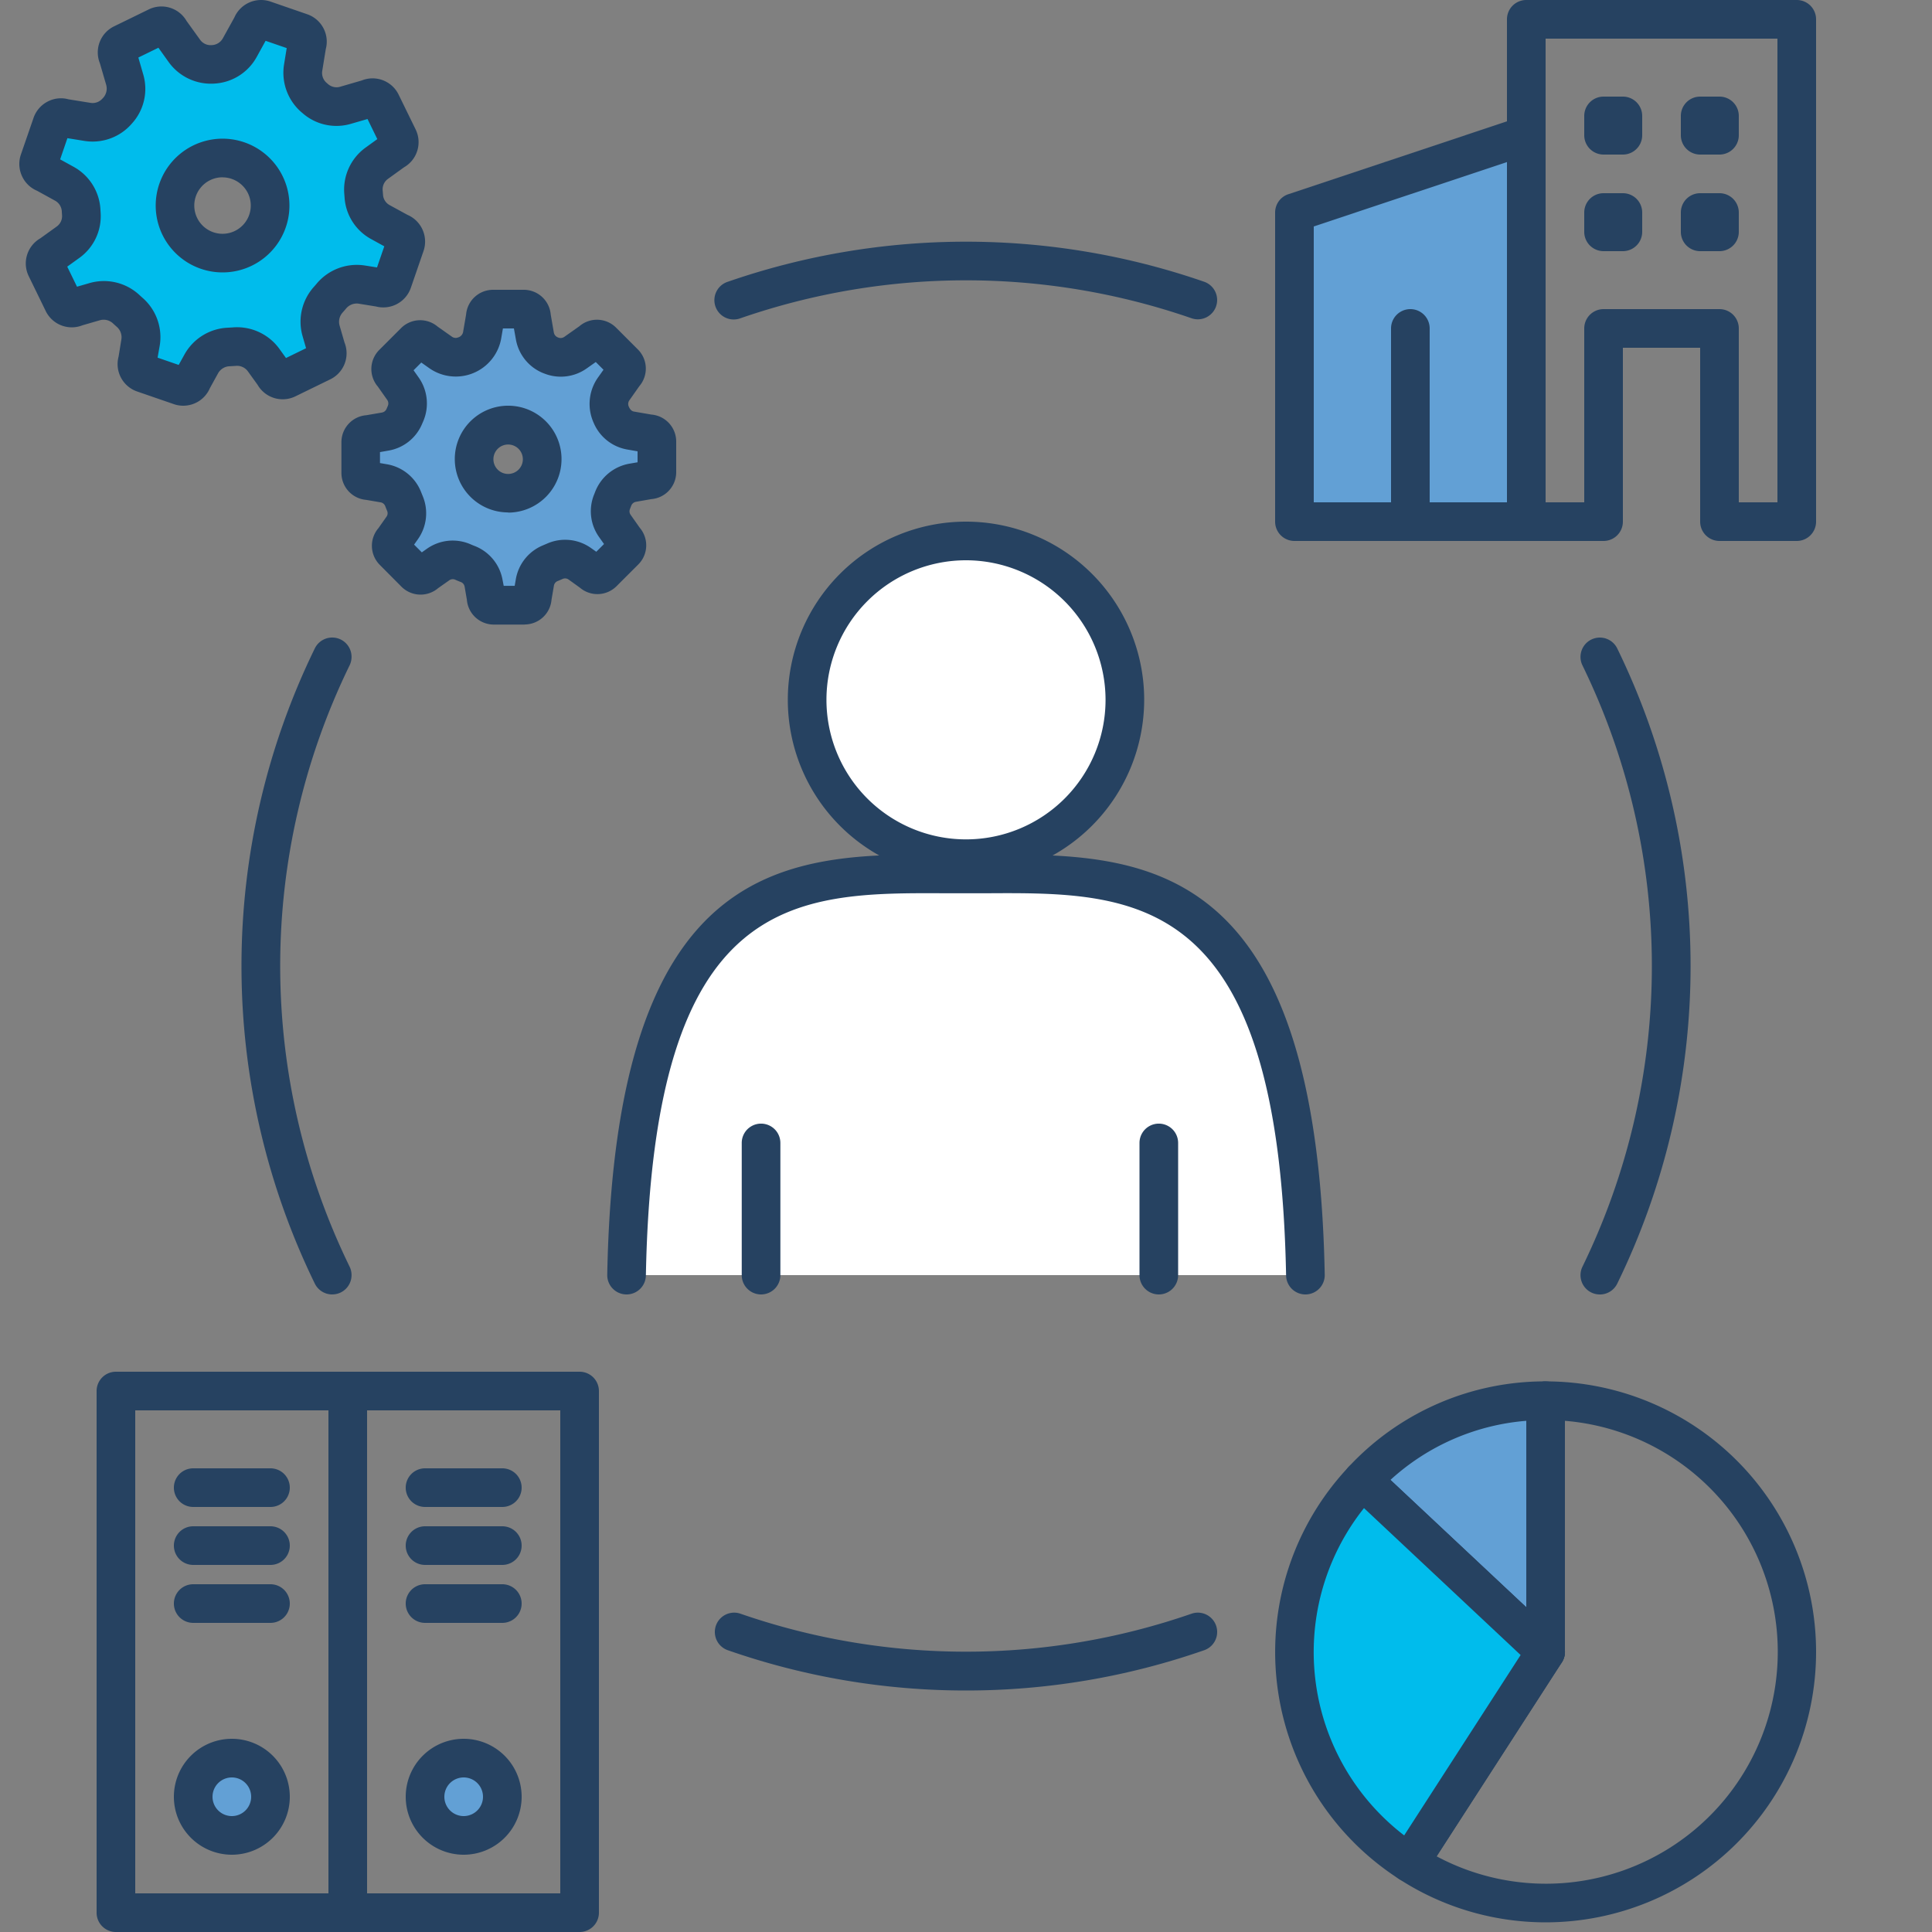 <svg xmlns="http://www.w3.org/2000/svg" xmlns:xlink="http://www.w3.org/1999/xlink" width="100" height="100" viewBox="0 0 100 100"><rect x="0" y="0" width="100" height="100" fill="#808080" stroke="none"/><defs><clipPath id="a"><rect width="100" height="100" fill="none"/></clipPath></defs><rect width="100" height="100" fill="rgba(0,245,255,0)"/><g clip-path="url(#a)"><path d="M50,87.5a37.38,37.38,0,0,1-12.329-2.085,1,1,0,0,1,.658-1.889,35.642,35.642,0,0,0,23.342,0,1,1,0,0,1,.658,1.889A37.38,37.38,0,0,1,50,87.5" fill="#264261"/><path d="M62,16.528a1,1,0,0,1-.329-.056,35.681,35.681,0,0,0-23.342,0,1,1,0,1,1-.658-1.888,37.674,37.674,0,0,1,24.658,0A1,1,0,0,1,62,16.528" fill="#264261"/><path d="M17.195,67a1,1,0,0,1-.9-.561,37.493,37.493,0,0,1,0-32.878,1,1,0,0,1,1.8.878,35.5,35.5,0,0,0,0,31.122,1,1,0,0,1-.459,1.337.982.982,0,0,1-.438.1" fill="#264261"/><path d="M82.805,67a.982.982,0,0,1-.438-.1,1,1,0,0,1-.459-1.337,35.5,35.5,0,0,0,0-31.122,1,1,0,0,1,1.8-.878,37.493,37.493,0,0,1,0,32.878,1,1,0,0,1-.9.561" fill="#264261"/><path d="M18,100H6a1,1,0,0,1-1-1V72a1,1,0,0,1,1-1H18a1,1,0,0,1,1,1V99a1,1,0,0,1-1,1M7,98H17V73H7Z" fill="#264261"/><path d="M14,78H10a1,1,0,0,1,0-2h4a1,1,0,0,1,0,2" fill="#264261"/><path d="M14,81H10a1,1,0,0,1,0-2h4a1,1,0,0,1,0,2" fill="#264261"/><path d="M14,84H10a1,1,0,0,1,0-2h4a1,1,0,0,1,0,2" fill="#264261"/><path d="M14,93a2,2,0,1,1-2-2,2,2,0,0,1,2,2" fill="#62a0d5"/><path d="M12,96a3,3,0,1,1,3-3,3,3,0,0,1-3,3m0-4a1,1,0,1,0,1,1,1,1,0,0,0-1-1" fill="#264261"/><path d="M30,100H18a1,1,0,0,1-1-1V72a1,1,0,0,1,1-1H30a1,1,0,0,1,1,1V99a1,1,0,0,1-1,1M19,98H29V73H19Z" fill="#264261"/><path d="M26,78H22a1,1,0,0,1,0-2h4a1,1,0,0,1,0,2" fill="#264261"/><path d="M26,81H22a1,1,0,0,1,0-2h4a1,1,0,0,1,0,2" fill="#264261"/><path d="M26,84H22a1,1,0,0,1,0-2h4a1,1,0,0,1,0,2" fill="#264261"/><path d="M26,93a2,2,0,1,1-2-2,2,2,0,0,1,2,2" fill="#62a0d5"/><path d="M24,96a3,3,0,1,1,3-3,3,3,0,0,1-3,3m0-4a1,1,0,1,0,1,1,1,1,0,0,0-1-1" fill="#264261"/><path d="M2.615,13.184l.9-.648A1.658,1.658,0,0,0,4.2,11.09c0-.061-.007-.121-.009-.181a1.664,1.664,0,0,0-.864-1.4l-.993-.546a.5.5,0,0,1-.311-.638l.654-1.9a.5.5,0,0,1,.638-.311l1.205.195a1.676,1.676,0,0,0,1.52-.543l.041-.046a1.676,1.676,0,0,0,.369-1.591L6.107,2.936a.5.5,0,0,1,.231-.671l1.806-.881a.5.5,0,0,1,.671.231l.738,1.023a1.681,1.681,0,0,0,1.477.69h.018a1.678,1.678,0,0,0,1.368-.864l.618-1.125a.5.5,0,0,1,.638-.311l1.9.654a.5.5,0,0,1,.312.638L15.691,3.51a1.677,1.677,0,0,0,.573,1.546l.059.051a1.671,1.671,0,0,0,1.561.342l1.179-.342a.5.5,0,0,1,.671.231l.881,1.806a.5.5,0,0,1-.231.671l-.883.637a1.667,1.667,0,0,0-.687,1.506c.007.068.012.136.016.2a1.654,1.654,0,0,0,.862,1.339l.969.533a.5.5,0,0,1,.311.638l-.654,1.9a.5.5,0,0,1-.638.312l-.957-.155a1.713,1.713,0,0,0-1.587.616L17,15.5a1.705,1.705,0,0,0-.382,1.61l.275.949a.5.5,0,0,1-.231.671l-1.806.881a.5.5,0,0,1-.671-.231l-.543-.753a1.708,1.708,0,0,0-1.534-.687c-.084.007-.167.012-.251.016a1.709,1.709,0,0,0-1.434.869l-.457.832a.5.5,0,0,1-.638.311l-1.9-.654a.5.5,0,0,1-.311-.638l.157-.97a1.714,1.714,0,0,0-.584-1.56q-.074-.063-.144-.129a1.714,1.714,0,0,0-1.641-.41l-.968.281a.5.5,0,0,1-.671-.231l-.881-1.806a.5.5,0,0,1,.231-.671M13.731,9.56A2.462,2.462,0,1,0,12.6,12.852,2.465,2.465,0,0,0,13.731,9.56" fill="#00bcec"/><path d="M9.489,21A1.491,1.491,0,0,1,9,20.919l-1.9-.655a1.5,1.5,0,0,1-.962-1.807l.147-.907a.715.715,0,0,0-.256-.647l-.162-.146a.712.712,0,0,0-.687-.184l-.906.262A1.5,1.5,0,0,1,2.367,16.1l-.88-1.806a1.5,1.5,0,0,1,.6-1.958l.847-.61a.658.658,0,0,0,.278-.574L3.2,10.967a.673.673,0,0,0-.349-.58l-.936-.515a1.484,1.484,0,0,1-.759-.72A1.5,1.5,0,0,1,1.081,8l.656-1.9A1.5,1.5,0,0,1,2.5,5.24a1.472,1.472,0,0,1,1.044-.1l1.142.184A.674.674,0,0,0,5.3,5.105a.716.716,0,0,0,.2-.7l-.33-1.131A1.5,1.5,0,0,1,5.9,1.366l1.8-.879a1.5,1.5,0,0,1,1.958.6l.7.972a.667.667,0,0,0,.6.276.683.683,0,0,0,.574-.348L12.128.911A1.508,1.508,0,0,1,14,.081l1.9.656a1.5,1.5,0,0,1,.962,1.806L16.679,3.67a.675.675,0,0,0,.234.625l.08.07a.668.668,0,0,0,.614.125l1.116-.325a1.5,1.5,0,0,1,1.911.736l.88,1.8a1.5,1.5,0,0,1-.6,1.957l-.832.6a.667.667,0,0,0-.275.6l.018.218a.656.656,0,0,0,.345.542l.914.5A1.506,1.506,0,0,1,21.919,13l-.655,1.9a1.508,1.508,0,0,1-1.805.963l-.9-.146a.714.714,0,0,0-.66.271l-.158.181a.717.717,0,0,0-.168.668l.257.887a1.5,1.5,0,0,1-.732,1.909l-1.809.882a1.5,1.5,0,0,1-1.958-.6l-.505-.7a.694.694,0,0,0-.642-.275l-.285.017a.712.712,0,0,0-.605.353l-.428.776A1.5,1.5,0,0,1,9.489,21M9.02,19.335v0m-.863-.823,1.092.376.3-.541a2.7,2.7,0,0,1,2.264-1.386l.216-.013a2.709,2.709,0,0,1,2.426,1.1l.348.483,1.039-.507-.182-.63a2.7,2.7,0,0,1,.593-2.553l.119-.137a2.71,2.71,0,0,1,2.512-.962l.63.1.377-1.093-.678-.373a2.645,2.645,0,0,1-1.378-2.15l-.013-.17a2.683,2.683,0,0,1,1.1-2.416L19.53,7.2,19.023,6.16l-.86.249a2.655,2.655,0,0,1-2.495-.546A2.7,2.7,0,0,1,14.7,3.352l.14-.863-1.093-.377-.459.834a2.665,2.665,0,0,1-2.178,1.379,2.693,2.693,0,0,1-2.371-1.1L8.2,2.471l-1.039.507.253.875a2.659,2.659,0,0,1-.586,2.54,2.681,2.681,0,0,1-2.463.9l-.876-.141L3.113,8.249l.7.386A2.683,2.683,0,0,1,5.2,10.873l.009.153a2.654,2.654,0,0,1-1.1,2.322l-.629.453.506,1.039.648-.188a2.7,2.7,0,0,1,2.6.634l.126.114a2.7,2.7,0,0,1,.911,2.469Zm-4.874-5.1v0m-.667-.23h0Zm17.1-5.6v0ZM8.585,2.282h0m5.4-.62v0M11.526,14.1a3.461,3.461,0,1,1,1.511-.35,3.465,3.465,0,0,1-1.511.35m-.01-4.923A1.462,1.462,0,1,0,12.833,10h0a1.469,1.469,0,0,0-1.316-.82" fill="#264261"/><path d="M19.07,22.489l.865-.15a1.318,1.318,0,0,0,1-.791c.018-.044.037-.088.056-.132a1.322,1.322,0,0,0-.13-1.3l-.518-.734a.4.4,0,0,1,0-.563l1.127-1.127a.4.4,0,0,1,.563,0l.791.558a1.324,1.324,0,0,0,1.272.141l.045-.018a1.327,1.327,0,0,0,.816-1.006l.168-.972a.4.4,0,0,1,.4-.4h1.594a.4.4,0,0,1,.4.4l.17.985a1.334,1.334,0,0,0,.813,1.006l.014,0a1.33,1.33,0,0,0,1.275-.14l.832-.587a.4.4,0,0,1,.563,0l1.127,1.127a.4.4,0,0,1,0,.563l-.552.782a1.329,1.329,0,0,0-.128,1.3l.024.057a1.325,1.325,0,0,0,.994.787l.959.165a.4.4,0,0,1,.4.4v1.594a.4.4,0,0,1-.4.4l-.851.147a1.322,1.322,0,0,0-1.013.835c-.019.05-.039.1-.059.151a1.314,1.314,0,0,0,.148,1.254l.506.717a.4.4,0,0,1,0,.563l-1.127,1.127a.4.4,0,0,1-.563,0l-.632-.446a1.315,1.315,0,0,0-1.3-.129c-.078.036-.158.07-.238.1a1.3,1.3,0,0,0-.789,1l-.133.774a.4.4,0,0,1-.4.4H25.559a.4.4,0,0,1-.4-.4l-.126-.728a1.305,1.305,0,0,0-.81-1c-.092-.036-.182-.073-.272-.113a1.305,1.305,0,0,0-1.278.139l-.618.436a.4.4,0,0,1-.563,0l-1.127-1.127a.4.4,0,0,1,0-.563l.451-.64a1.306,1.306,0,0,0,.142-1.269c-.032-.075-.063-.151-.092-.228a1.312,1.312,0,0,0-1.007-.819l-.791-.136a.4.4,0,0,1-.4-.4V22.887a.4.4,0,0,1,.4-.4m8.993,1.281A1.762,1.762,0,1,0,26.3,25.532a1.764,1.764,0,0,0,1.762-1.762" fill="#62a0d5"/><path d="M27.153,32.328H25.559a1.4,1.4,0,0,1-1.394-1.287l-.115-.668a.315.315,0,0,0-.182-.241c-.107-.04-.214-.085-.322-.133a.312.312,0,0,0-.3.043l-.568.4a1.4,1.4,0,0,1-1.9-.076L19.66,29.24a1.4,1.4,0,0,1-.075-1.9l.416-.59a.31.31,0,0,0,.04-.3c-.038-.089-.073-.177-.107-.266A.31.31,0,0,0,19.693,26l-.735-.126a1.4,1.4,0,0,1-1.286-1.394V22.887a1.4,1.4,0,0,1,1.286-1.395l.807-.138a.321.321,0,0,0,.242-.188l.066-.156a.317.317,0,0,0-.033-.314l-.483-.686a1.4,1.4,0,0,1,.075-1.9l1.127-1.127a1.4,1.4,0,0,1,1.895-.076l.743.524a.33.33,0,0,0,.315.034.365.365,0,0,0,.256-.27l.157-.914A1.4,1.4,0,0,1,25.52,15h1.593a1.4,1.4,0,0,1,1.393,1.286l.161.927a.329.329,0,0,0,.193.244l.029.012a.33.33,0,0,0,.318-.032l.782-.552a1.4,1.4,0,0,1,1.9.075l1.127,1.127a1.4,1.4,0,0,1,.076,1.9l-.516.733a.327.327,0,0,0-.031.324c.072.168.162.24.271.259l.9.155A1.4,1.4,0,0,1,35,22.848v1.594a1.4,1.4,0,0,1-1.287,1.392l-.791.138a.324.324,0,0,0-.248.2l-.07.18a.314.314,0,0,0,.041.3l.47.667a1.4,1.4,0,0,1-.075,1.895L31.913,30.34a1.4,1.4,0,0,1-1.9.076L29.435,30a.312.312,0,0,0-.308-.037c-.093.042-.186.082-.281.12a.31.31,0,0,0-.176.236l-.123.717a1.4,1.4,0,0,1-1.394,1.287m-1.081-2h.568l.059-.342a2.318,2.318,0,0,1,1.4-1.752l.2-.085a2.313,2.313,0,0,1,2.29.221l.275.194.4-.4L31.01,27.8a2.3,2.3,0,0,1-.257-2.209l.052-.133A2.331,2.331,0,0,1,32.58,24l.42-.072v-.568l-.528-.092a2.314,2.314,0,0,1-1.743-1.381,2.367,2.367,0,0,1,.208-2.326l.3-.423-.4-.4-.473.334a2.317,2.317,0,0,1-2.2.258l-.044-.016A2.313,2.313,0,0,1,26.7,17.554L26.6,17h-.569l-.093.54a2.388,2.388,0,0,1-3.7,1.53l-.432-.305-.4.4.266.376A2.334,2.334,0,0,1,21.9,21.82l-.051.117A2.3,2.3,0,0,1,20.1,23.324l-.432.076v.568l.359.062A2.315,2.315,0,0,1,21.8,25.48l.076.188a2.319,2.319,0,0,1-.243,2.239l-.2.283.4.4.259-.183a2.317,2.317,0,0,1,2.259-.237c.076.034.148.064.223.092a2.318,2.318,0,0,1,1.441,1.769Zm.229-3.8a2.762,2.762,0,1,1,2.763-2.762A2.766,2.766,0,0,1,26.3,26.532m0-3.524a.762.762,0,1,0,.763.762.763.763,0,0,0-.763-.762" fill="#264261"/><path d="M79,27H67V11L79,7Z" fill="#62a0d5"/><path d="M79,28H67a1,1,0,0,1-1-1V11a1,1,0,0,1,.684-.948l12-4a.991.991,0,0,1,.9.136A1,1,0,0,1,80,7V27a1,1,0,0,1-1,1M68,26H78V8.388L68,11.721Z" fill="#264261"/><path d="M84,8H83a1,1,0,0,1-1-1V6a1,1,0,0,1,1-1h1a1,1,0,0,1,1,1V7a1,1,0,0,1-1,1" fill="#264261"/><path d="M89,8H88a1,1,0,0,1-1-1V6a1,1,0,0,1,1-1h1a1,1,0,0,1,1,1V7a1,1,0,0,1-1,1" fill="#264261"/><path d="M84,13H83a1,1,0,0,1-1-1V11a1,1,0,0,1,1-1h1a1,1,0,0,1,1,1v1a1,1,0,0,1-1,1" fill="#264261"/><path d="M89,13H88a1,1,0,0,1-1-1V11a1,1,0,0,1,1-1h1a1,1,0,0,1,1,1v1a1,1,0,0,1-1,1" fill="#264261"/><path d="M73,28a1,1,0,0,1-1-1V17a1,1,0,0,1,2,0V27a1,1,0,0,1-1,1" fill="#264261"/><path d="M93,28H89a1,1,0,0,1-1-1V18H84v9a1,1,0,0,1-1,1H79a1,1,0,0,1-1-1V1a1,1,0,0,1,1-1H93a1,1,0,0,1,1,1V27a1,1,0,0,1-1,1m-3-2h2V2H80V26h2V17a1,1,0,0,1,1-1h6a1,1,0,0,1,1,1Z" fill="#264261"/><path d="M80,99.5a13.948,13.948,0,0,1-7.588-2.245,1,1,0,0,1-.3-1.382L79,85.205V72.5a1,1,0,0,1,1-1,14,14,0,0,1,0,28m-5.641-3.417A12,12,0,1,0,81,73.541V85.5a1,1,0,0,1-.16.542ZM80,85.5h0Z" fill="#264261"/><path d="M80,72.5a12.954,12.954,0,0,0-9.474,4.117L80,85.5Z" fill="#62a0d5"/><path d="M80,86.5a.992.992,0,0,1-.683-.27l-9.474-8.883a1,1,0,0,1-.046-1.413A13.86,13.86,0,0,1,80,71.5a1,1,0,0,1,1,1v13a1,1,0,0,1-1,1m-8.031-9.9L79,83.192V73.541A11.832,11.832,0,0,0,71.969,76.6" fill="#264261"/><path d="M70.526,76.617a12.969,12.969,0,0,0,2.429,19.8L80,85.5Z" fill="#00bcec"/><path d="M72.956,97.415a.993.993,0,0,1-.543-.16A13.968,13.968,0,0,1,69.8,75.933a1,1,0,0,1,1.413-.045l9.474,8.883a1,1,0,0,1,.156,1.271L73.795,96.957a.994.994,0,0,1-.63.436.983.983,0,0,1-.209.022M70.6,78.059A11.961,11.961,0,0,0,72.68,95l6.027-9.337Z" fill="#264261"/><path d="M67.568,66C67.155,44.23,58.238,45.239,50,45.239S32.845,44.23,32.431,66" fill="#fff"/><path d="M67.568,67a1,1,0,0,1-1-.981c-.376-19.862-7.736-19.83-15.513-19.784l-1.055,0-1.056,0c-7.8-.036-15.137-.078-15.513,19.784a1,1,0,0,1-1,.981h-.018a1,1,0,0,1-.982-1.019c.414-21.834,9.491-21.791,17.524-21.746l1.045,0,1.045,0c8.024-.036,17.108-.089,17.523,21.746A1,1,0,0,1,67.587,67Z" fill="#264261"/><path d="M58.223,36.223A8.223,8.223,0,1,1,50,28a8.223,8.223,0,0,1,8.223,8.223" fill="#fff"/><path d="M50,45.446a9.223,9.223,0,1,1,9.223-9.223A9.234,9.234,0,0,1,50,45.446M50,29a7.223,7.223,0,1,0,7.223,7.223A7.232,7.232,0,0,0,50,29" fill="#264261"/><line y2="6.841" transform="translate(39.391 59.159)" fill="#fff"/><path d="M39.392,67a1,1,0,0,1-1-1V59.159a1,1,0,0,1,2,0V66a1,1,0,0,1-1,1" fill="#264261"/><line y2="6.841" transform="translate(59.98 59.159)" fill="#fff"/><path d="M59.98,67a1,1,0,0,1-1-1V59.159a1,1,0,1,1,2,0V66a1,1,0,0,1-1,1" fill="#264261"/></g></svg>